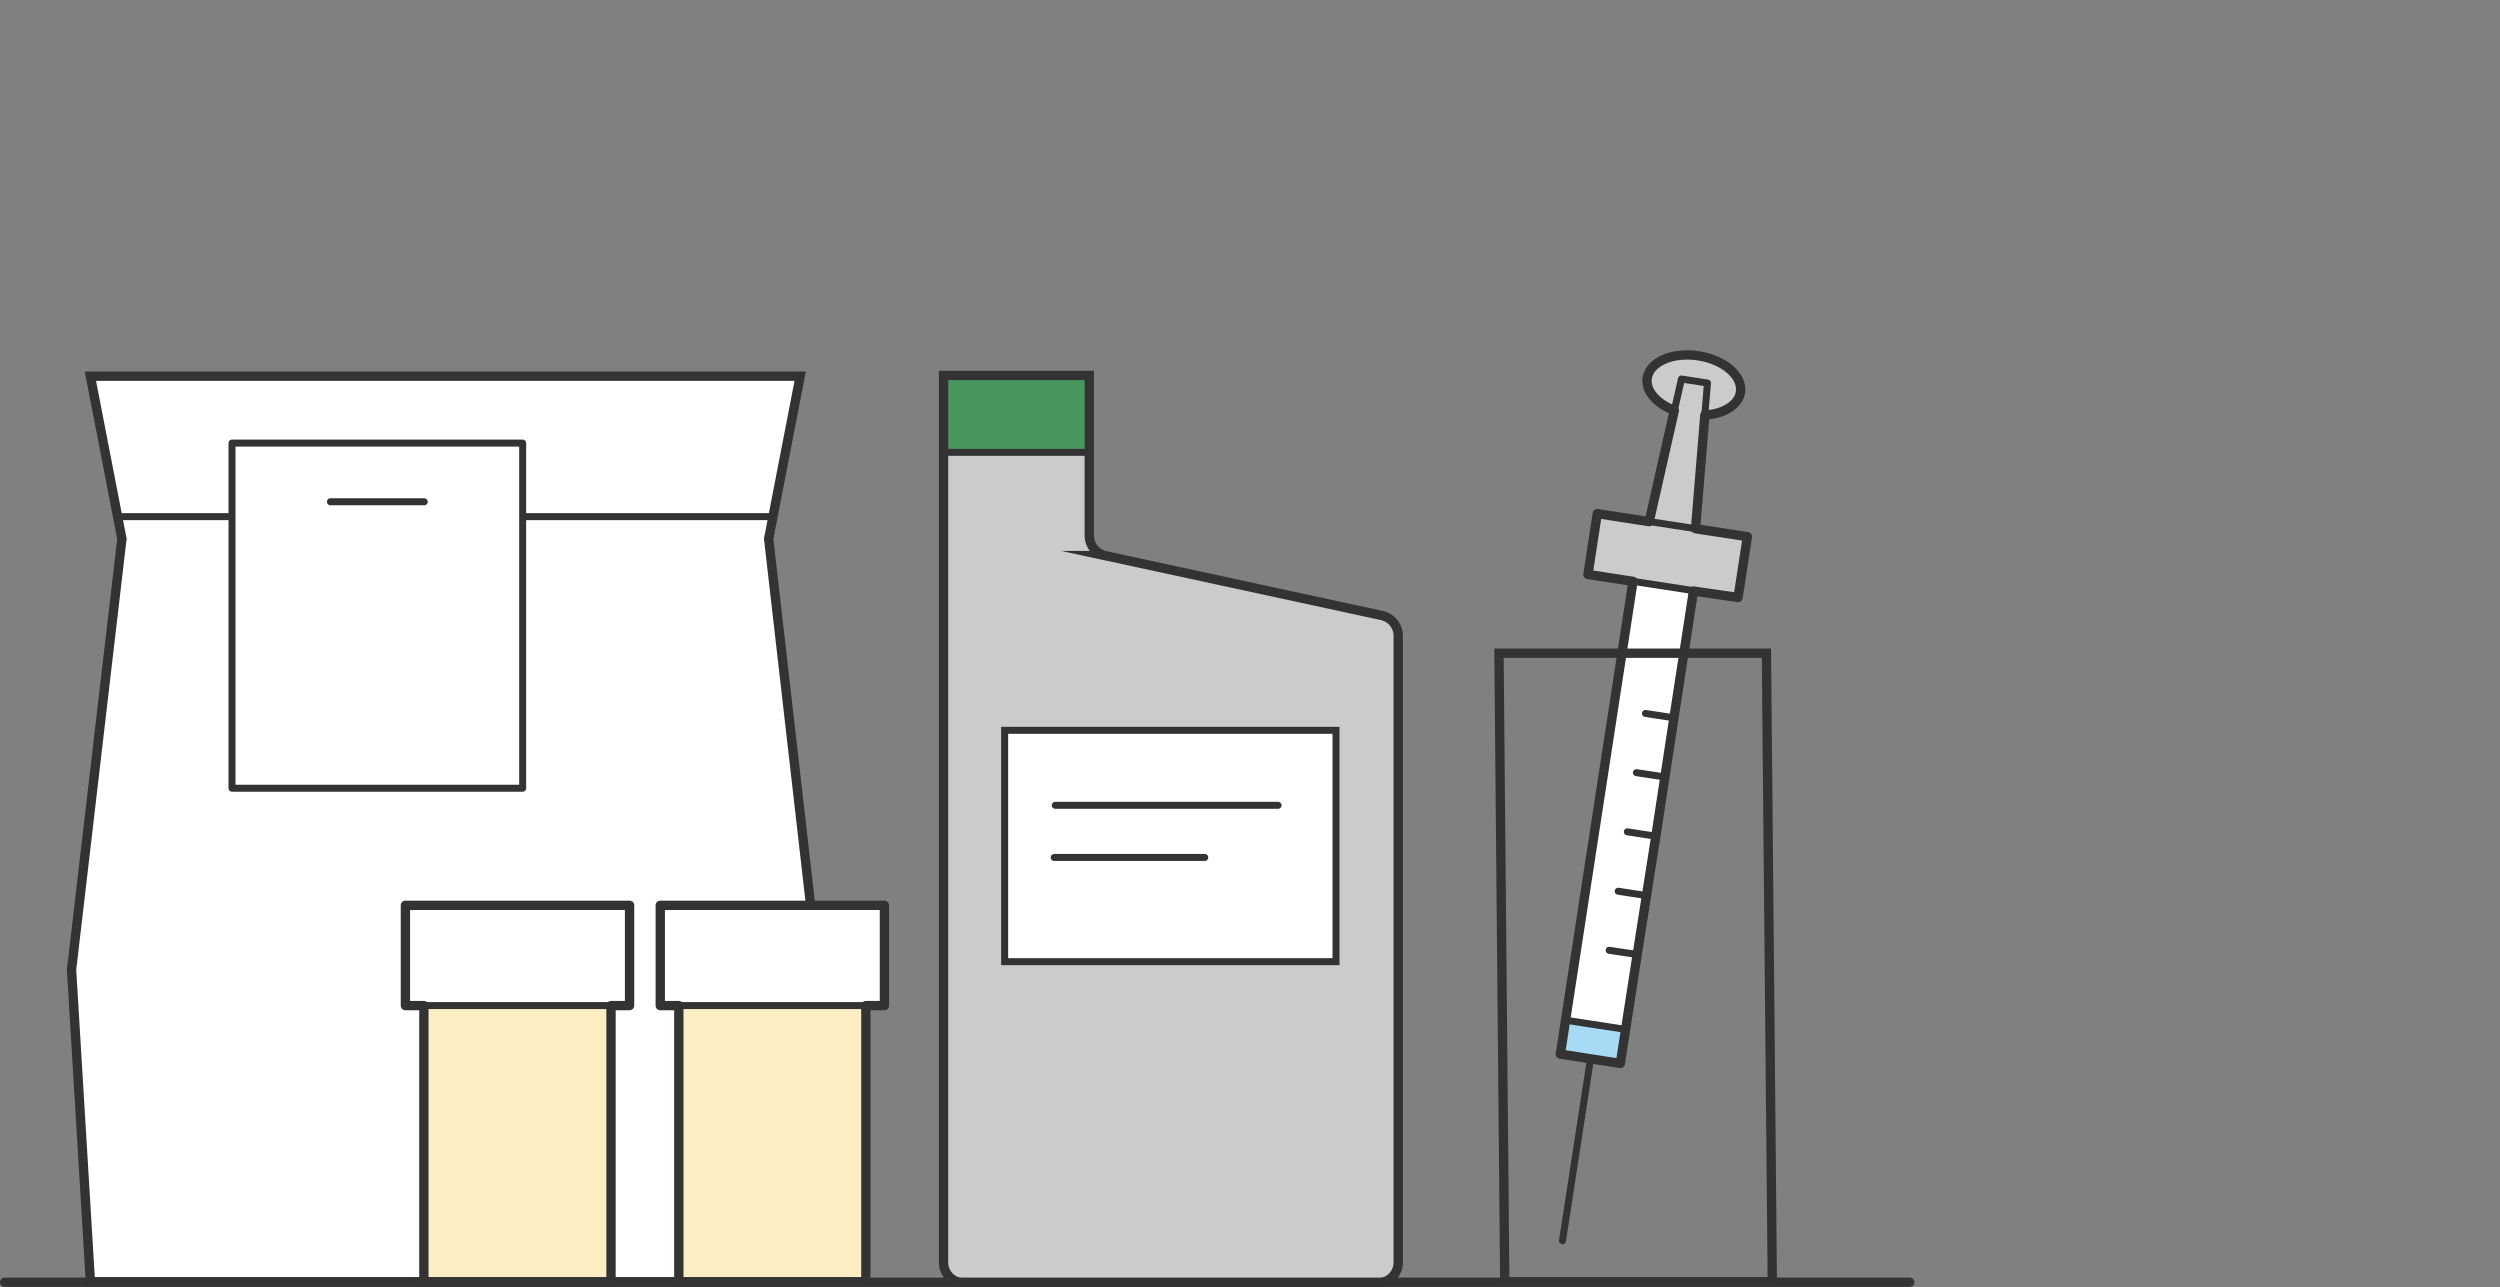 <svg id="Layer_1" data-name="Layer 1" xmlns="http://www.w3.org/2000/svg" viewBox="0 0 268 138"><rect x="0" y="0" width="268" height="138" fill="#808080" stroke="none"/><defs><style>.cls-1,.cls-11,.cls-2,.cls-9{fill:#fff;}.cls-1,.cls-10,.cls-11,.cls-2,.cls-3,.cls-4,.cls-5,.cls-6,.cls-7,.cls-8,.cls-9{stroke:#333;}.cls-1,.cls-7,.cls-8,.cls-9{stroke-miterlimit:10;}.cls-10,.cls-11,.cls-2,.cls-3,.cls-4,.cls-5,.cls-6{stroke-linecap:round;stroke-linejoin:round;}.cls-10,.cls-2,.cls-3,.cls-5,.cls-6,.cls-8,.cls-9{stroke-width:0.75px;}.cls-3{fill:#fdedc2;}.cls-10,.cls-4,.cls-7{fill:none;}.cls-5{fill:#cbcbcb;}.cls-6{fill:#a6daf5;}.cls-8{fill:#4a965f;}</style></defs><polygon class="cls-1" points="85.78 137.4 9.69 137.4 7.67 103.96 13.07 57.76 9.69 40.33 85.78 40.33 82.4 57.76 87.69 103.96 85.78 137.4"/><polyline class="cls-2" points="12.73 55.38 12.56 55.38 82.74 55.38"/><rect class="cls-3" x="45.44" y="97.05" width="20.06" height="40.35"/><rect class="cls-2" x="43.46" y="97.05" width="24.03" height="10.75"/><rect class="cls-3" x="72.77" y="97.05" width="20.06" height="40.35"/><rect class="cls-2" x="70.78" y="97.05" width="24.03" height="10.75"/><polygon class="cls-4" points="45.44 97.05 43.46 97.05 43.46 107.8 45.44 107.8 45.44 137.4 65.5 137.4 65.5 107.8 67.49 107.8 67.49 97.05 65.5 97.05 45.44 97.05"/><polygon class="cls-4" points="94.81 97.05 92.82 97.05 72.77 97.05 70.78 97.05 70.78 107.8 72.77 107.8 72.77 137.4 92.82 137.4 92.82 107.8 94.81 107.8 94.81 97.05"/><rect class="cls-2" x="24.87" y="47.5" width="31.16" height="37"/><line class="cls-2" x1="35.42" y1="53.79" x2="45.48" y2="53.79"/><ellipse class="cls-5" cx="181.58" cy="41.28" rx="3.19" ry="5.06" transform="translate(113.21 214.49) rotate(-81.27)"/><rect class="cls-2" x="171.32" y="59.95" width="6.51" height="53.85" transform="translate(333.94 199.25) rotate(-171.27)"/><rect class="cls-6" x="167.52" y="109.83" width="6.51" height="3.68" transform="translate(322.6 247.97) rotate(-171.27)"/><path class="cls-2" d="M175.5,102.32l-3-.45"/><path class="cls-2" d="M176.47,96l-3-.46"/><path class="cls-2" d="M179.39,76.94l-3-.46"/><path class="cls-2" d="M178.42,83.28l-3-.45"/><path class="cls-2" d="M177.45,89.63l-3-.46"/><polygon class="cls-5" points="180.25 40.63 183.04 41.06 181.55 59.19 176.24 58.37 180.25 40.63"/><rect class="cls-5" x="175.48" y="51.42" width="6.6" height="16.28" transform="translate(92.76 227.22) rotate(-81.27)"/><path class="cls-2" d="M167.5,133l3-19.48"/><path class="cls-4" d="M186.32,64.05l1-6.52-5.56-.85,1-12.18c2-.13,3.61-1.07,3.82-2.45.27-1.74-1.76-3.49-4.52-3.91s-5.21.64-5.48,2.38c-.21,1.37,1,2.75,2.91,3.48l-2.7,11.92-5.56-.86-1,6.52,4.83.74L167.27,113l6.43,1,.56-3.63h0l1.24-8h0l1-6.34h0l1-6.35h0l1.94-12.69h0l2.1-13.63Z"/><polygon class="cls-7" points="189.99 137.4 161.31 137.4 160.69 70.02 189.36 70.02 189.99 137.4"/><path class="cls-5" d="M116.77,57.35V40.25H101.15v95a2.19,2.19,0,0,0,2.09,2.27H147.8a2.19,2.19,0,0,0,2.09-2.27v-67A2.24,2.24,0,0,0,148.21,66l-29.76-6.44A2.23,2.23,0,0,1,116.77,57.35Z"/><rect class="cls-8" x="101.15" y="40.25" width="15.61" height="8.24"/><rect class="cls-9" x="107.7" y="78.29" width="35.52" height="24.8"/><line class="cls-10" x1="113.12" y1="86.33" x2="137.01" y2="86.33"/><line class="cls-10" x1="113.01" y1="91.92" x2="129.15" y2="91.92"/><line class="cls-11" x1="0.5" y1="137.46" x2="204.73" y2="137.46"/><path class="cls-7" d="M148.21,66l-29.76-6.44a2.23,2.23,0,0,1-1.68-2.23V40.25H101.15v95a2.19,2.19,0,0,0,2.09,2.27H147.8a2.19,2.19,0,0,0,2.09-2.27v-67A2.24,2.24,0,0,0,148.21,66Z"/></svg>